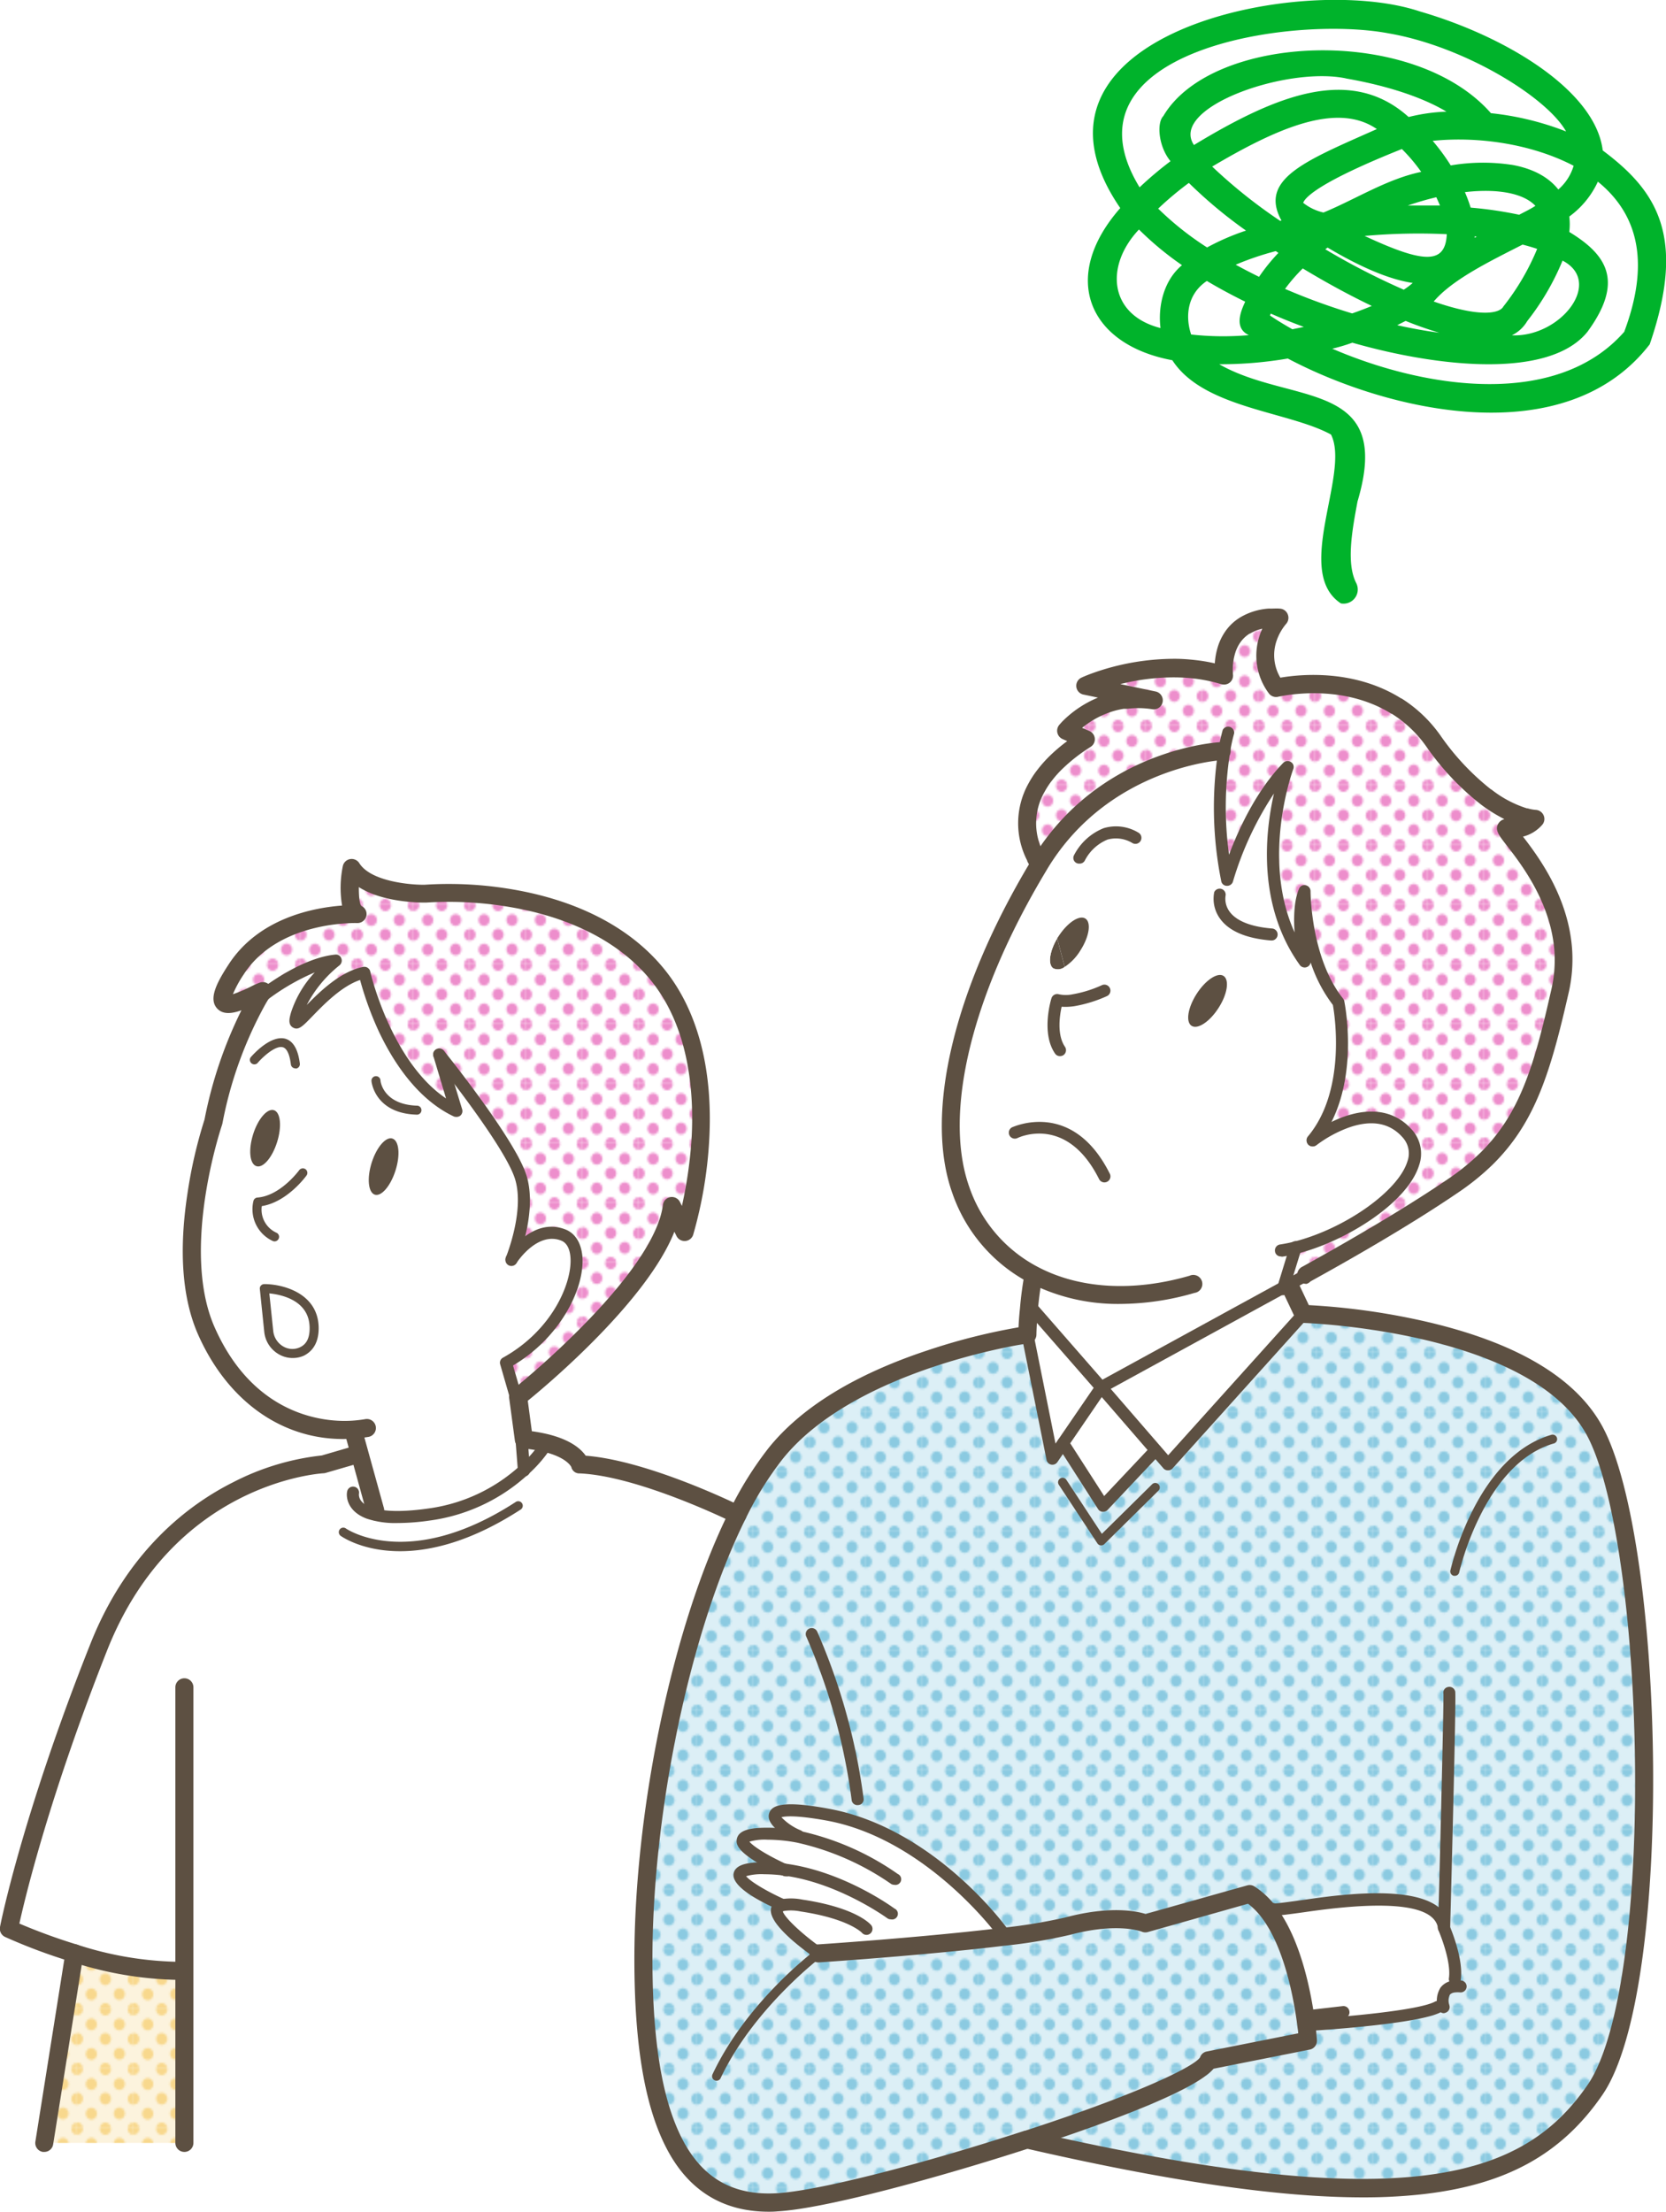 <svg xmlns="http://www.w3.org/2000/svg" xmlns:xlink="http://www.w3.org/1999/xlink" viewBox="0 0 291.48 386.92"><defs><style>.cls-1{fill:none;}.cls-2{fill:#8bcae1;}.cls-3{fill:#f8d88d;}.cls-4{fill:#ed8ecc;}.cls-5{fill:#00b32b;}.cls-6{fill:#fff;}.cls-7{fill:url(#新規パターンスウォッチ_4);}.cls-8{fill:#5d5042;}.cls-12,.cls-9{opacity:0.5;}.cls-10{fill:#b9dfed;}.cls-11{fill:url(#新規パターンスウォッチ_12);}.cls-12{fill:#fbe8bc;}.cls-13{fill:url(#新規パターンスウォッチ_13);}</style><pattern id="新規パターンスウォッチ_4" data-name="新規パターンスウォッチ 4" width="28.8" height="28.8" patternTransform="translate(13.22 1.72) scale(0.34 0.36)" patternUnits="userSpaceOnUse" viewBox="0 0 28.8 28.8"><rect class="cls-1" width="28.8" height="28.8"/><path class="cls-4" d="M28.8,31.79a2.88,2.88,0,1,0-2.88-2.88A2.88,2.88,0,0,0,28.8,31.79Z"/><path class="cls-4" d="M14.4,31.79a2.88,2.88,0,1,0-2.88-2.88A2.88,2.88,0,0,0,14.4,31.79Z"/><path class="cls-4" d="M28.8,17.39a2.88,2.88,0,1,0-2.88-2.88A2.88,2.88,0,0,0,28.8,17.39Z"/><path class="cls-4" d="M14.4,17.28a2.88,2.88,0,1,0-2.88-2.88A2.88,2.88,0,0,0,14.4,17.28Z"/><path class="cls-4" d="M7.2,24.59a2.88,2.88,0,1,0-2.88-2.88A2.88,2.88,0,0,0,7.2,24.59Z"/><path class="cls-4" d="M21.6,24.48a2.88,2.88,0,1,0-2.88-2.88A2.88,2.88,0,0,0,21.6,24.48Z"/><path class="cls-4" d="M7.2,10.19A2.88,2.88,0,1,0,4.32,7.31,2.88,2.88,0,0,0,7.2,10.19Z"/><path class="cls-4" d="M21.6,10.19a2.88,2.88,0,1,0-2.88-2.88A2.88,2.88,0,0,0,21.6,10.19Z"/><path class="cls-4" d="M0,31.68a2.79,2.79,0,0,0,2.88-2.77,3,3,0,0,0-2.88-3,2.88,2.88,0,0,0,0,5.76Z"/><path class="cls-4" d="M0,17.28A2.88,2.88,0,0,0,2.88,14.4,2.88,2.88,0,0,0,0,11.52,3.09,3.09,0,0,0-2.88,14.4,2.88,2.88,0,0,0,0,17.28Z"/><path class="cls-4" d="M28.8,3A2.88,2.88,0,0,0,31.68.11a2.88,2.88,0,0,0-5.76,0A2.88,2.88,0,0,0,28.8,3Z"/><path class="cls-4" d="M14.4,3A2.88,2.88,0,0,0,17.28.11a2.88,2.88,0,0,0-5.76,0A2.88,2.88,0,0,0,14.4,3Z"/><path class="cls-4" d="M0,2.88A2.88,2.88,0,0,0,2.88,0,3.09,3.09,0,0,0,0-2.88,2.88,2.88,0,0,0-2.88,0,2.88,2.88,0,0,0,0,2.88Z"/></pattern><pattern id="新規パターンスウォッチ_12" data-name="新規パターンスウォッチ 12" width="28.8" height="28.8" patternTransform="translate(3.68 6.99) scale(0.34 0.36)" patternUnits="userSpaceOnUse" viewBox="0 0 28.8 28.8"><rect class="cls-1" width="28.8" height="28.8"/><path class="cls-2" d="M28.8,31.79a2.88,2.88,0,1,0-2.88-2.88A2.88,2.88,0,0,0,28.8,31.79Z"/><path class="cls-2" d="M14.4,31.79a2.88,2.88,0,1,0-2.88-2.88A2.88,2.88,0,0,0,14.4,31.79Z"/><path class="cls-2" d="M28.8,17.39a2.88,2.88,0,1,0-2.88-2.88A2.88,2.88,0,0,0,28.8,17.39Z"/><path class="cls-2" d="M14.4,17.28a2.88,2.88,0,1,0-2.88-2.88A2.88,2.88,0,0,0,14.4,17.28Z"/><path class="cls-2" d="M7.2,24.59a2.88,2.88,0,1,0-2.88-2.88A2.88,2.88,0,0,0,7.2,24.59Z"/><path class="cls-2" d="M21.6,24.48a2.88,2.88,0,1,0-2.88-2.88A2.88,2.88,0,0,0,21.6,24.48Z"/><path class="cls-2" d="M7.2,10.19A2.88,2.88,0,1,0,4.32,7.31,2.88,2.88,0,0,0,7.2,10.19Z"/><path class="cls-2" d="M21.6,10.19a2.88,2.88,0,1,0-2.88-2.88A2.88,2.88,0,0,0,21.6,10.19Z"/><path class="cls-2" d="M0,31.68a2.79,2.79,0,0,0,2.88-2.77,3,3,0,0,0-2.88-3,2.88,2.88,0,0,0,0,5.76Z"/><path class="cls-2" d="M0,17.28A2.88,2.88,0,0,0,2.88,14.4,2.88,2.88,0,0,0,0,11.52,3.09,3.09,0,0,0-2.88,14.4,2.88,2.88,0,0,0,0,17.28Z"/><path class="cls-2" d="M28.8,3A2.88,2.88,0,0,0,31.68.11a2.88,2.88,0,0,0-5.76,0A2.88,2.88,0,0,0,28.8,3Z"/><path class="cls-2" d="M14.4,3A2.88,2.88,0,0,0,17.28.11a2.88,2.88,0,0,0-5.76,0A2.88,2.88,0,0,0,14.4,3Z"/><path class="cls-2" d="M0,2.88A2.88,2.88,0,0,0,2.88,0,3.09,3.09,0,0,0,0-2.88,2.88,2.88,0,0,0-2.88,0,2.88,2.88,0,0,0,0,2.88Z"/></pattern><pattern id="新規パターンスウォッチ_13" data-name="新規パターンスウォッチ 13" width="28.8" height="28.8" patternTransform="translate(3.68 6.99) scale(0.34 0.36)" patternUnits="userSpaceOnUse" viewBox="0 0 28.8 28.8"><rect class="cls-1" width="28.8" height="28.8"/><path class="cls-3" d="M28.8,31.79a2.88,2.88,0,1,0-2.88-2.88A2.88,2.88,0,0,0,28.8,31.79Z"/><path class="cls-3" d="M14.4,31.79a2.88,2.88,0,1,0-2.88-2.88A2.88,2.88,0,0,0,14.4,31.79Z"/><path class="cls-3" d="M28.8,17.39a2.88,2.88,0,1,0-2.88-2.88A2.88,2.88,0,0,0,28.8,17.39Z"/><path class="cls-3" d="M14.4,17.28a2.88,2.88,0,1,0-2.88-2.88A2.88,2.88,0,0,0,14.4,17.28Z"/><path class="cls-3" d="M7.2,24.59a2.88,2.88,0,1,0-2.88-2.88A2.88,2.88,0,0,0,7.2,24.59Z"/><path class="cls-3" d="M21.6,24.48a2.88,2.88,0,1,0-2.88-2.88A2.88,2.88,0,0,0,21.6,24.48Z"/><path class="cls-3" d="M7.2,10.19A2.88,2.88,0,1,0,4.32,7.31,2.88,2.88,0,0,0,7.2,10.19Z"/><path class="cls-3" d="M21.6,10.19a2.88,2.88,0,1,0-2.88-2.88A2.88,2.88,0,0,0,21.6,10.19Z"/><path class="cls-3" d="M0,31.68a2.79,2.79,0,0,0,2.88-2.77,3,3,0,0,0-2.88-3,2.88,2.88,0,0,0,0,5.76Z"/><path class="cls-3" d="M0,17.28A2.88,2.88,0,0,0,2.88,14.4,2.88,2.88,0,0,0,0,11.52,3.09,3.09,0,0,0-2.88,14.4,2.88,2.88,0,0,0,0,17.28Z"/><path class="cls-3" d="M28.8,3A2.88,2.88,0,0,0,31.68.11a2.88,2.88,0,0,0-5.76,0A2.88,2.88,0,0,0,28.8,3Z"/><path class="cls-3" d="M14.4,3A2.88,2.88,0,0,0,17.28.11a2.88,2.88,0,0,0-5.76,0A2.88,2.88,0,0,0,14.4,3Z"/><path class="cls-3" d="M0,2.88A2.88,2.88,0,0,0,2.88,0,3.09,3.09,0,0,0,0-2.88,2.88,2.88,0,0,0-2.88,0,2.88,2.88,0,0,0,0,2.88Z"/></pattern></defs><g id="レイヤー_2" data-name="レイヤー 2"><g id="イラストうえ"><path id="compound-path" class="cls-5" d="M234.6,105.56c-8.4-5.52,1.7-22.77-1.73-29.54-7.46-4.08-22.31-4.58-27.76-13C190.44,60.3,185.36,48.51,196,36.4,175.25,6.13,227.51-5,248.41,2c14.9,4.31,30.71,13.76,32,24.32,9.35,7,14.75,14.91,8.22,33.92-14.68,19-45.57,11.86-63.32,2.48a69.73,69.73,0,0,1-12,1c12.52,7.16,30.59,2.52,24.2,24-.95,5.07-2,10.82-.23,14.28A2.48,2.48,0,0,1,234.6,105.56ZM233.09,61c16.53,7.13,39.38,10.37,51.08-2.95,4.29-11.46,2.86-20.2-4.61-26.27a15.62,15.62,0,0,1-5,6.1,11.54,11.54,0,0,1,0,2.7c6.58,4,9.63,8.63,3.19,17.45-6.63,8.26-25.93,6.28-41.15,1.92C235.49,60.36,234.3,60.71,233.09,61ZM211.15,49.15c-3.46,2.32-3.8,6.23-2.75,9.37a51.44,51.44,0,0,0,10.1.11c-2.53-1.18-1.57-3.89-.64-5.85C215.51,51.62,213.26,50.41,211.15,49.15Zm-11.88-9c-6,6.35-5.26,14.94,3.77,17.24-.47-3.79.54-8.32,3.76-11A54.84,54.84,0,0,1,199.27,40.15ZM222.2,55.2c1.2.81,2.51,1.61,3.91,2.4l2-.41q-3-1.11-5.8-2.34C222.29,55,222.24,55.08,222.2,55.2Zm22.25,1.69c2.54.57,5,1,7.37,1.33C250,57.66,248,57,245.93,56.14Zm-19.62-6.35a110.76,110.76,0,0,0,11.74,4.29c1.21-.42,2.36-.86,3.44-1.31-4-1.91-8.11-4.16-12.08-6.56A29.42,29.42,0,0,0,224.83,50.54Zm42.38,5.62a6.31,6.31,0,0,1-2.7,2.5c8.47.38,16.11-9.31,8.87-13.07A44.28,44.28,0,0,1,267.21,56.16Zm-51-9.84q2,1.09,4.07,2.11a32.31,32.31,0,0,1,3.39-4.19l-.47-.31A50.71,50.71,0,0,0,216.17,46.32Zm34.66,6.44c8.32,2.89,11.55,2,12.14.88a42.18,42.18,0,0,0,5.93-10.1q-1.2-.4-2.55-.75C260.65,45.72,254.1,48.89,250.83,52.76Zm-19-9.15a124.92,124.92,0,0,0,13.73,7.07,13.36,13.36,0,0,0,1.57-1.18c-4-.59-9-2.68-14.9-6.19Zm-29.2-7.08a53.15,53.15,0,0,0,8.52,6.76A41.09,41.09,0,0,1,218,40.34,80.64,80.64,0,0,1,208,32,57,57,0,0,0,202.6,36.53Zm36.09,4.75c10.38,4.83,14.11,5,14.37-.31A105.88,105.88,0,0,0,238.69,41.28ZM212.08,29.14a90.35,90.35,0,0,0,11.9,9.5l.22-.06c-4-7.28,4.2-10.45,16.69-16C234,17.84,223.68,22.27,212.08,29.14Zm31-23.28c-17.21-3.31-58.25,3.05-43.7,26.91a63.47,63.47,0,0,1,5.41-4.57c-2.12-2.57-2.44-6.69-1.26-7.89,8.52-14.48,43.73-16,57.32-.51A50.35,50.35,0,0,1,274,23C270.63,17,256.3,8.18,243.1,5.86ZM228,35.48a8.89,8.89,0,0,0,3.55,1.7c5.57-2.29,11.1-5.87,17.1-7.11a29.54,29.54,0,0,0-3.38-4C230.82,31.84,228.36,34.51,228,35.48Zm30,5.87a1.93,1.93,0,0,0,0,.24l.38-.2Zm-6.7-6.85c-1.65.39-3.32.88-5,1.45,1.9,0,3.79,0,5.64,0C251.74,35.5,251.53,35,251.29,34.5Zm5-.88a26.7,26.7,0,0,1,1,2.7,69,69,0,0,1,8.49,1.25c1-.53,2-1,2.84-1.56C266.58,33.83,262.1,32.94,256.24,33.62Zm-20.79-19.9c-10.35-2.18-31,5.08-26.62,11.65,14.43-8.75,27.46-14,37.56-4.9a31.79,31.79,0,0,1,6.62-.94C248.92,17.05,242.81,15,235.45,13.72Zm28.92,15.1c3.64.63,6.44,2.09,8.21,4.33A8.8,8.8,0,0,0,275.32,29c-7.42-3.86-16.78-5.17-24.66-4.36a36.76,36.76,0,0,1,3.16,4.3A33.56,33.56,0,0,1,264.37,28.82Z"/><path class="cls-6" d="M214.2,131.4h-.49s-20.48,1-31.83,19.74a7.86,7.86,0,0,1-.68-1.12v0c-.12-.56-1.68-7.62.19-12.09a16.39,16.39,0,0,1,1.33-2.08l0,0a27.14,27.14,0,0,0,2-2.27,31.61,31.61,0,0,1,5.28-4.11l-1.77-.77c.35.11-1.14-1.3-1.14-1.3s0,0,0,0a31.76,31.76,0,0,1,7.34-4.36,15.31,15.31,0,0,1,2-.45,0,0,0,0,1,0,0,2.83,2.83,0,0,0,.57-.09,17.62,17.62,0,0,1,4.79.08l-5.4-1.13a38.6,38.6,0,0,0-4.73-2h0a40.65,40.65,0,0,1,13.87-2.43h.19l3,.18a27.75,27.75,0,0,1,4.62.87l.75.21a11.59,11.59,0,0,1,.47-4.51,13.7,13.7,0,0,1,1-2s0,0,0-.05a7.09,7.09,0,0,1,2.22-2.13s0,0,0,0a32.64,32.64,0,0,1,4.24-1.31,1.51,1.51,0,0,1,.3,0,32.61,32.61,0,0,0-.5,3.46,9.49,9.49,0,0,0,1.37,8.72s.4-.1,1.11-.22c3.09-.52,12.16-1.47,20,3.42h0c7.33,7.33,8.81,12.28,15.62,15.9h0a21.17,21.17,0,0,0,6.75,3.58h0l-2.92,1.84c-2.54-.74,8.79,8.3,9.67,21.53h0c-.33,2.54-.58,5.53-.94,8.71-2.92,12.63-5.6,20.86-12.48,27.66a0,0,0,0,1,0,0c-9.68,6.15-28.09,16.52-35,20.38l1.52-4.94c11.3-2.9,25.18-13.43,19.47-19.95-6-6.88-16.08.88-16.52,1.22,7.63-9.13,4.55-24.17,4.55-24.17-6.05-7.52-5.92-19.49-5.92-19.49-1.73,4.07,0,12.34,0,12.34-10.37-14.44-3-34-3-34-7.28,7.52-10.61,19.73-10.61,19.73A63.88,63.88,0,0,1,214.2,131.4Z"/><path class="cls-6" d="M58.74,168c-6.24.65-13.63,6.8-13.63,6.8h0c.55-1,.9-1.47.9-1.47-1.73.56-11.36,6.59-4.69-3.75s21.22-9.7,21.22-9.7c-2.22-1-1-8.09-1-8.09,3,4.69,12.83,4.51,12.83,4.51s27.14-2.53,40.72,14.24,4.69,44.92,4.69,44.92L117.56,211c-1.73,13.33-26.9,33.35-26.9,33.35l.1,1.44h-.1l-2.14-7.41c11.84-6.57,15.13-20.4,10-22.37-5-1.92-8.83,3.95-9,4.27.16-.4,3.39-8.37,1.61-14.3S77.23,185,76.85,184.48l3,9.86c-11.85-5.6-16-24.18-16-24.18-7,1.31-13.4,12.66-11.83,7.23S58.74,168,58.74,168Z"/><path class="cls-6" d="M273.59,166.39a23.94,23.94,0,0,1-.54,7c-.14.59-.27,1.18-.4,1.75C273,171.92,273.26,168.93,273.59,166.39Z"/><path class="cls-7" d="M273.59,166.39a23.94,23.94,0,0,1-.54,7c-.14.59-.27,1.18-.4,1.75C273,171.92,273.26,168.93,273.59,166.39Z"/><path class="cls-6" d="M272.65,175.1c-1.12,10-3.33,21.85-12.48,27.66C267.05,196,269.73,187.73,272.65,175.1Z"/><path class="cls-6" d="M260.06,139.42l6.75,3.58A21.17,21.17,0,0,1,260.06,139.42Z"/><path class="cls-6" d="M268.73,143.37a4.67,4.67,0,0,1-4.81,1.48l2.92-1.84A8,8,0,0,0,268.73,143.37Z"/><path class="cls-7" d="M268.73,143.37a4.67,4.67,0,0,1-4.81,1.48l2.92-1.84A8,8,0,0,0,268.73,143.37Z"/><path class="cls-6" d="M263.92,144.85s11,11,9.67,21.53C272.71,153.15,261.38,144.11,263.92,144.85Z"/><path class="cls-6" d="M260,139.41c-6.81-3.62-8.29-8.57-15.62-15.9a22.75,22.75,0,0,1,6.43,6.1A44.88,44.88,0,0,0,260,139.41Z"/><path class="cls-7" d="M260,139.41c-6.81-3.62-8.29-8.57-15.62-15.9a22.75,22.75,0,0,1,6.43,6.1A44.88,44.88,0,0,0,260,139.41Z"/><path class="cls-6" d="M224.44,120.08s12.63-3.89,20,3.42C236.6,118.61,227.53,119.56,224.44,120.08Z"/><path class="cls-6" d="M214.2,131.4h-.49s-20.48,1-31.83,19.74a7.86,7.86,0,0,1-.68-1.12v0c-.12-.56-1.68-7.62.19-12.09a16.39,16.39,0,0,1,1.33-2.08l0,0a27.14,27.14,0,0,0,2-2.27,31.61,31.61,0,0,1,5.28-4.11l-1.77-.77c.35.11-1.14-1.3-1.14-1.3s0,0,0,0a31.76,31.76,0,0,1,7.34-4.36,15.31,15.31,0,0,1,2-.45,0,0,0,0,1,0,0,2.83,2.83,0,0,0,.57-.09,17.62,17.62,0,0,1,4.79.08l-5.4-1.13a38.6,38.6,0,0,0-4.73-2h0a40.65,40.65,0,0,1,13.87-2.43h.19l3,.18a27.75,27.75,0,0,1,4.62.87l.75.21a11.59,11.59,0,0,1,.47-4.51,13.7,13.7,0,0,1,1-2s0,0,0-.05a7.09,7.09,0,0,1,2.22-2.13s0,0,0,0a32.64,32.64,0,0,1,4.24-1.31,1.51,1.51,0,0,1,.3,0,32.61,32.61,0,0,0-.5,3.46,9.49,9.49,0,0,0,1.37,8.72s.4-.1,1.11-.22c3.09-.52,12.16-1.47,20,3.42h0c7.33,7.33,8.81,12.28,15.62,15.9h0a21.17,21.17,0,0,0,6.75,3.58h0l-2.92,1.84c-2.54-.74,8.79,8.3,9.67,21.53h0c-.33,2.54-.58,5.53-.94,8.71-2.92,12.63-5.6,20.86-12.48,27.66a0,0,0,0,1,0,0c-9.68,6.15-28.09,16.52-35,20.38l1.52-4.94c11.3-2.9,25.18-13.43,19.47-19.95-6-6.88-16.08.88-16.52,1.22,7.63-9.13,4.55-24.17,4.55-24.17-6.05-7.52-5.92-19.49-5.92-19.49-1.73,4.07,0,12.34,0,12.34-10.37-14.44-3-34-3-34-7.28,7.52-10.61,19.73-10.61,19.73A63.88,63.88,0,0,1,214.2,131.4Z"/><path class="cls-7" d="M214.2,131.4h-.49s-20.48,1-31.83,19.74a7.86,7.86,0,0,1-.68-1.12v0c-.12-.56-1.68-7.62.19-12.09a16.39,16.39,0,0,1,1.33-2.08l0,0a27.14,27.14,0,0,0,2-2.27,31.61,31.61,0,0,1,5.28-4.11l-1.77-.77c.35.11-1.14-1.3-1.14-1.3s0,0,0,0a31.76,31.76,0,0,1,7.34-4.36,15.31,15.31,0,0,1,2-.45,0,0,0,0,1,0,0,2.83,2.83,0,0,0,.57-.09,17.62,17.62,0,0,1,4.79.08l-5.4-1.13a38.6,38.6,0,0,0-4.73-2h0a40.65,40.65,0,0,1,13.87-2.43h.19l3,.18a27.75,27.75,0,0,1,4.62.87l.75.21a11.59,11.59,0,0,1,.47-4.51,13.7,13.7,0,0,1,1-2s0,0,0-.05a7.09,7.09,0,0,1,2.22-2.13s0,0,0,0a32.64,32.64,0,0,1,4.24-1.31,1.51,1.51,0,0,1,.3,0,32.61,32.61,0,0,0-.5,3.46,9.49,9.49,0,0,0,1.37,8.72s.4-.1,1.11-.22c3.09-.52,12.16-1.47,20,3.42h0c7.33,7.33,8.81,12.28,15.62,15.9h0a21.17,21.17,0,0,0,6.75,3.58h0l-2.92,1.84c-2.54-.74,8.79,8.3,9.67,21.53h0c-.33,2.54-.58,5.53-.94,8.71-2.92,12.63-5.6,20.86-12.48,27.66a0,0,0,0,1,0,0c-9.68,6.15-28.09,16.52-35,20.38l1.52-4.94c11.3-2.9,25.18-13.43,19.47-19.95-6-6.88-16.08.88-16.52,1.22,7.63-9.13,4.55-24.17,4.55-24.17-6.05-7.52-5.92-19.49-5.92-19.49-1.73,4.07,0,12.34,0,12.34-10.37-14.44-3-34-3-34-7.28,7.52-10.61,19.73-10.61,19.73A63.88,63.88,0,0,1,214.2,131.4Z"/><path class="cls-6" d="M225.57,224.68l-1,.57.64-2.09c6.9-3.86,25.31-14.23,35-20.38a41.44,41.44,0,0,1-6,4.86c-8.83,6-20.21,12.43-25.56,15.38l-2.75,1.5-.27.15h0Z"/><path class="cls-7" d="M225.57,224.68l-1,.57.64-2.09c6.9-3.86,25.31-14.23,35-20.38a41.44,41.44,0,0,1-6,4.86c-8.83,6-20.21,12.43-25.56,15.38l-2.75,1.5-.27.15h0Z"/><polygon class="cls-6" points="224.53 225.25 225.57 224.68 228.01 229.85 204.33 256.17 202.16 253.67 192.65 242.69 224.53 225.25"/><path class="cls-6" d="M224,108.08a10.42,10.42,0,0,0-2,3.5,32.61,32.61,0,0,1,.5-3.46A12,12,0,0,1,224,108.08Z"/><path class="cls-7" d="M224,108.08a10.42,10.42,0,0,0-2,3.5,32.61,32.61,0,0,1,.5-3.46A12,12,0,0,1,224,108.08Z"/><path class="cls-6" d="M224.44,120.08c-.71.12-1.11.22-1.11.22a9.49,9.49,0,0,1-1.37-8.72C221.69,114.73,221.83,119,224.44,120.08Z"/><path class="cls-6" d="M222.49,334.07c.1.06,1,0,5.52-.59,5.14-.72,23.53-3.59,24.6,3.71,0,0,2.43,5.55,1.93,9l.05,1.32c-2.58.17-2.21,2.64-2,3.39l-1,.23c-3.74,2-21.67,3.08-21.67,3.08l-1.3.16c-.57-4.61-2.24-14.2-6.61-19.9Z"/><path class="cls-6" d="M222.46,108.08v0a1.51,1.51,0,0,0-.3,0Z"/><path class="cls-6" d="M222.16,108.14a32.64,32.64,0,0,0-4.24,1.31A9.56,9.56,0,0,1,222.16,108.14Z"/><path class="cls-7" d="M222.16,108.14a32.64,32.64,0,0,0-4.24,1.31A9.56,9.56,0,0,1,222.16,108.14Z"/><path class="cls-6" d="M217.89,109.47a7.09,7.09,0,0,0-2.22,2.13A4.81,4.81,0,0,1,217.89,109.47Z"/><path class="cls-6" d="M215.65,111.65a13.7,13.7,0,0,0-1,2A8.66,8.66,0,0,1,215.65,111.65Z"/><path class="cls-7" d="M215.65,111.65a13.7,13.7,0,0,0-1,2A8.66,8.66,0,0,1,215.65,111.65Z"/><path class="cls-6" d="M213.52,117.59a27.38,27.38,0,0,1,1.15-3.9,11.59,11.59,0,0,0-.47,4.51l-.75-.21h0S214.6,117.83,213.52,117.59Z"/><path class="cls-6" d="M208.48,179.46c1.07.68,3.18-.73,4.72-3.14s1.94-4.91.87-5.59-3.16.72-4.71,3.14S207.42,178.78,208.48,179.46ZM187.84,175l-1.56-5.88a9,9,0,0,0,2.73-2.85c1.55-2.4,2-4.91.89-5.59s-3.17.72-4.72,3.13l-.22.35-3.35-12.6.27-.44c11.35-18.75,31.83-19.74,31.83-19.74h.49a63.88,63.88,0,0,0,.5,22.45s3.33-12.21,10.61-19.73c0,0-7.41,19.61,3,34,0,0-1.73-8.27,0-12.34,0,0-.13,12,5.92,19.49,0,0,3.08,15-4.55,24.17.44-.34,10.48-8.1,16.52-1.22,5.71,6.52-8.17,17-19.47,19.95l-1.52,4.94c-1.7,1-2.71,1.51-2.71,1.51l-28.7-27.39Z"/><path class="cls-6" d="M213.52,117.59c1.08.24-.07.39-.07.39S213.47,117.84,213.52,117.59Z"/><path class="cls-6" d="M213.52,117.59c-.05.25-.07.39-.07.39h0a27.75,27.75,0,0,0-4.62-.87A38.32,38.32,0,0,1,213.52,117.59Z"/><path class="cls-8" d="M213.2,176.32c-1.54,2.41-3.65,3.82-4.72,3.14s-.66-3.19.88-5.59,3.66-3.82,4.71-3.14S214.75,173.92,213.2,176.32Z"/><path class="cls-6" d="M208.83,117.12l-3-.18h-.19C206.65,116.94,207.73,117,208.83,117.12Z"/><path class="cls-7" d="M208.83,117.12l-3-.18h-.19C206.65,116.94,207.73,117,208.83,117.12Z"/><path class="cls-6" d="M205.61,116.93a40.65,40.65,0,0,0-13.87,2.43C191.9,119.2,194.88,116.43,205.61,116.93Z"/><polygon class="cls-6" points="192.65 242.69 202.16 253.67 192.98 263.41 185.95 252.48 192.65 242.69"/><path class="cls-6" d="M196.46,121.39l5.4,1.13a17.62,17.62,0,0,0-4.79-.08C197.69,122.27,197.28,121.86,196.46,121.39Z"/><path class="cls-6" d="M196.5,122.53a5.62,5.62,0,0,1,.57-.09A2.83,2.83,0,0,1,196.5,122.53Z"/><path class="cls-7" d="M196.5,122.53a5.62,5.62,0,0,1,.57-.09A2.83,2.83,0,0,1,196.5,122.53Z"/><path class="cls-6" d="M194.45,123a7.41,7.41,0,0,1,2-.45A15.31,15.31,0,0,0,194.45,123Z"/><path class="cls-6" d="M196.46,121.39,190,120.05s.62-.29,1.73-.69h0A38.6,38.6,0,0,1,196.46,121.39Z"/><path class="cls-7" d="M196.46,121.39,190,120.05s.62-.29,1.73-.69h0A38.6,38.6,0,0,1,196.46,121.39Z"/><path class="cls-6" d="M194.45,123a31.76,31.76,0,0,0-7.34,4.36A17.37,17.37,0,0,1,194.45,123Z"/><path class="cls-7" d="M194.45,123a31.76,31.76,0,0,0-7.34,4.36A17.37,17.37,0,0,1,194.45,123Z"/><path class="cls-6" d="M188.24,128.66l1.77.77a31.61,31.61,0,0,0-5.28,4.11c2.31-2.91,3.07-5.06,3.47-4.89Z"/><path class="cls-8" d="M185.18,163.83c1.55-2.41,3.66-3.82,4.72-3.13s.66,3.19-.89,5.59a9,9,0,0,1-2.73,2.85l-1.32-5Z"/><path class="cls-6" d="M188.2,128.65l-1.63-.71a6.87,6.87,0,0,1,.53-.58s1.49,1.41,1.14,1.3Z"/><path class="cls-7" d="M188.2,128.65l-1.63-.71a6.87,6.87,0,0,1,.53-.58s1.49,1.41,1.14,1.3Z"/><path class="cls-8" d="M184.3,169.42c-1-.64-.7-2.94.66-5.24l1.32,5A1.92,1.92,0,0,1,184.3,169.42Z"/><path class="cls-6" d="M184.73,133.54a27.14,27.14,0,0,1-2,2.27A21,21,0,0,1,184.73,133.54Z"/><path class="cls-7" d="M184.73,133.54a27.14,27.14,0,0,1-2,2.27A21,21,0,0,1,184.73,133.54Z"/><path class="cls-6" d="M181.2,150a7.86,7.86,0,0,0,.68,1.12l-.27.44L181.2,150Z"/><path class="cls-6" d="M180.81,223a26.4,26.4,0,0,1-12.75-14.88c-5.39-15.18,2.34-37.89,13.55-56.56l3.35,12.6c-1.36,2.3-1.67,4.6-.66,5.24a1.92,1.92,0,0,0,2-.28l1.56,5.88,5.92,22.26,28.7,27.39s1-.55,2.71-1.51l-.64,2.09-31.88,17.44-11.84-13.57L180,229A60.28,60.28,0,0,1,180.81,223Z"/><path class="cls-6" d="M182.71,135.83a16.39,16.39,0,0,0-1.33,2.08A6.5,6.5,0,0,1,182.71,135.83Z"/><path class="cls-6" d="M180,229l.81.08,11.84,13.57-6.7,9.79-1.86,2.71-4.36-21.72S179.76,231.63,180,229Z"/><path class="cls-6" d="M181.38,137.91c-1.87,4.47-.31,11.53-.19,12.09A12.61,12.61,0,0,1,181.38,137.91Z"/><path class="cls-7" d="M181.38,137.91c-1.87,4.47-.31,11.53-.19,12.09A12.61,12.61,0,0,1,181.38,137.91Z"/><path class="cls-6" d="M228,333.48c-4.5.63-5.42.65-5.52.59l-.53.41c4.37,5.7,6,15.29,6.61,19.9l1.3-.16s17.93-1.11,21.67-3.08l1-.23c-.17-.75-.54-3.22,2-3.39l-.05-1.32c.5-3.46-1.93-9-1.93-9C251.54,329.89,233.15,332.76,228,333.48Zm-94.31-6.66c-11.41,0,3.15,6.42,3.15,6.42v.05c-4.11,1,6.4,8.41,6.4,8.41s18.7-1.25,32.18-2.9l-.1-.86s-12.47-17.15-30.48-20.48c-13.33-2.47-9.75,1.6-5.18,3.69l0,.17a28.58,28.58,0,0,0-5.33-.53c-10.36,0,.71,5.29,2.81,6.26A25.85,25.85,0,0,0,133.7,326.82Zm2.21,58.49c-8,.43-14.06-2.66-18-10.43-3.5-6.84-5.35-17.3-5.35-32.17,0-26.16,6.7-58.12,16.51-77.77a59.3,59.3,0,0,1,6.69-10.74c13.33-16.45,44-20.73,44-20.73l4.36,21.72,1.86-2.71,7,10.93,9.18-9.74,2.17,2.5L228,229.85s40.72,1.12,51.09,20.61,12.42,97,0,115.11-34.88,23.52-99.36,8.72h0C162.66,379.85,143.57,384.89,135.91,385.31Z"/><g class="cls-9"><path class="cls-10" d="M228,333.48c-4.5.63-5.42.65-5.52.59l-.53.41c4.37,5.7,6,15.29,6.61,19.9l1.3-.16s17.93-1.11,21.67-3.08l1-.23c-.17-.75-.54-3.22,2-3.39l-.05-1.32c.5-3.46-1.93-9-1.93-9C251.54,329.89,233.15,332.76,228,333.48Zm-94.31-6.66c-11.41,0,3.15,6.42,3.15,6.42v.05c-4.11,1,6.4,8.41,6.4,8.41s18.7-1.25,32.18-2.9l-.1-.86s-12.47-17.15-30.48-20.48c-13.33-2.47-9.75,1.6-5.18,3.69l0,.17a28.58,28.58,0,0,0-5.33-.53c-10.36,0,.71,5.29,2.81,6.26A25.85,25.85,0,0,0,133.7,326.82Zm2.21,58.49c-8,.43-14.06-2.66-18-10.43-3.5-6.84-5.35-17.3-5.35-32.17,0-26.16,6.7-58.12,16.51-77.77a59.3,59.3,0,0,1,6.69-10.74c13.33-16.45,44-20.73,44-20.73l4.36,21.72,1.86-2.71,7,10.93,9.18-9.74,2.17,2.5L228,229.85s40.72,1.12,51.09,20.61,12.42,97,0,115.11-34.88,23.52-99.36,8.72h0C162.66,379.85,143.57,384.89,135.91,385.31Z"/></g><path class="cls-11" d="M228,333.48c-4.5.63-5.42.65-5.52.59l-.53.41c4.37,5.7,6,15.29,6.61,19.9l1.3-.16s17.93-1.11,21.67-3.08l1-.23c-.17-.75-.54-3.22,2-3.39l-.05-1.32c.5-3.46-1.93-9-1.93-9C251.54,329.89,233.15,332.76,228,333.48Zm-94.31-6.66c-11.41,0,3.15,6.42,3.15,6.42v.05c-4.11,1,6.4,8.41,6.4,8.41s18.7-1.25,32.18-2.9l-.1-.86s-12.47-17.15-30.48-20.48c-13.33-2.47-9.75,1.6-5.18,3.69l0,.17a28.58,28.58,0,0,0-5.33-.53c-10.36,0,.71,5.29,2.81,6.26A25.85,25.85,0,0,0,133.7,326.82Zm2.21,58.49c-8,.43-14.06-2.66-18-10.43-3.5-6.84-5.35-17.3-5.35-32.17,0-26.16,6.7-58.12,16.51-77.77a59.3,59.3,0,0,1,6.69-10.74c13.33-16.45,44-20.73,44-20.73l4.36,21.72,1.86-2.71,7,10.93,9.18-9.74,2.17,2.5L228,229.85s40.72,1.12,51.09,20.61,12.42,97,0,115.11-34.88,23.52-99.36,8.72h0C162.66,379.85,143.57,384.89,135.91,385.31Z"/><path class="cls-6" d="M136.85,333.24s-14.56-6.42-3.15-6.42a25.85,25.85,0,0,1,3.42.23c-2.1-1-13.17-6.26-2.81-6.26a28.58,28.58,0,0,1,5.33.53l0-.17c-4.57-2.09-8.15-6.16,5.18-3.69,18,3.33,30.48,20.48,30.48,20.48l.1.86c-13.48,1.65-32.18,2.9-32.18,2.9s-10.51-7.37-6.4-8.41Z"/><path class="cls-6" d="M32.26,344.78H30.69A63.24,63.24,0,0,1,13,341.7a97,97,0,0,1-11.44-4.27S5.28,318.38,17.37,288s39.24-31.84,39.24-31.84l6.33-1.85,2.78,10-1.17.33c1.92.71,5.14,1,10.52.25a30.56,30.56,0,0,0,16.54-7.68,23.19,23.19,0,0,0,4.08-4.78c5.16,1.3,5.82,3.7,5.82,3.7,10.86.47,27.53,8.76,27.53,8.76-9.81,19.65-16.51,51.61-16.51,77.77,0,14.87,1.85,25.33,5.35,32.17H32.26Z"/><path class="cls-6" d="M61.77,250.07c-9.14.65-19.77-4-25.64-17.22-6.42-14.45,1.23-36.62,1.23-36.62a70.69,70.69,0,0,1,7.74-21.41h0s7.39-6.15,13.63-6.8c0,0-5.25,3.95-6.82,9.37s4.83-5.92,11.83-7.23c0,0,4.2,18.58,16,24.18l-3-9.86C77.23,185,89.33,200,91.13,206s-1.45,13.9-1.61,14.3c.2-.32,4.08-6.19,9-4.27,5.1,2,1.81,15.8-10,22.37l2.14,7.41h.1l.85,11.44a30.56,30.56,0,0,1-16.54,7.68c-5.38.77-8.6.46-10.52-.25l1.17-.33-2.78-10-1.17-4.25Zm7.42-45.28c.87-2.72.64-5.22-.53-5.61s-2.77,1.51-3.63,4.21-.62,5.22.53,5.6S68.34,207.49,69.19,204.79ZM52.83,236.4c1.24-.58,2.19-1.82,2.13-4.23-.16-6.74-8.72-6.74-8.72-6.74L47,233A4.16,4.16,0,0,0,52.83,236.4Zm-4.36-36.57c.86-2.71.63-5.22-.53-5.61s-2.78,1.51-3.64,4.21-.63,5.22.53,5.61S47.61,202.53,48.47,199.83Z"/><path class="cls-8" d="M68.66,199.18c1.17.39,1.4,2.89.53,5.61s-2.49,4.59-3.63,4.2-1.39-2.89-.53-5.6S67.52,198.8,68.66,199.18Z"/><path class="cls-6" d="M55,232.17c.06,2.41-.89,3.65-2.13,4.23A4.16,4.16,0,0,1,47,233l-.79-7.53S54.8,225.43,55,232.17Z"/><path class="cls-8" d="M47.94,194.22c1.16.39,1.39,2.9.53,5.61S46,204.42,44.83,204s-1.39-2.9-.53-5.61S46.8,193.84,47.94,194.22Z"/><path class="cls-6" d="M58.74,168c-6.24.65-13.63,6.8-13.63,6.8h0c.55-1,.9-1.47.9-1.47-1.73.56-11.36,6.59-4.69-3.75s21.22-9.7,21.22-9.7c-2.22-1-1-8.09-1-8.09,3,4.69,12.83,4.51,12.83,4.51s27.14-2.53,40.72,14.24,4.69,44.92,4.69,44.92L117.56,211c-1.73,13.33-26.9,33.35-26.9,33.35l.1,1.44h-.1l-2.14-7.41c11.84-6.57,15.13-20.4,10-22.37-5-1.92-8.83,3.95-9,4.27.16-.4,3.39-8.37,1.61-14.3S77.23,185,76.85,184.48l3,9.86c-11.85-5.6-16-24.18-16-24.18-7,1.31-13.4,12.66-11.83,7.23S58.74,168,58.74,168Z"/><path class="cls-7" d="M58.74,168c-6.24.65-13.63,6.8-13.63,6.8h0c.55-1,.9-1.47.9-1.47-1.73.56-11.36,6.59-4.69-3.75s21.22-9.7,21.22-9.7c-2.22-1-1-8.09-1-8.09,3,4.69,12.83,4.51,12.83,4.51s27.14-2.53,40.72,14.24,4.69,44.92,4.69,44.92L117.56,211c-1.73,13.33-26.9,33.35-26.9,33.35l.1,1.44h-.1l-2.14-7.41c11.84-6.57,15.13-20.4,10-22.37-5-1.92-8.83,3.95-9,4.27.16-.4,3.39-8.37,1.61-14.3S77.23,185,76.85,184.48l3,9.86c-11.85-5.6-16-24.18-16-24.18-7,1.31-13.4,12.66-11.83,7.23S58.74,168,58.74,168Z"/><path class="cls-6" d="M32.26,344.78v30.1H7.74L13,341.7a63.24,63.24,0,0,0,17.67,3.08Z"/><path class="cls-12" d="M32.26,344.78v30.1H7.74L13,341.7a63.24,63.24,0,0,0,17.67,3.08Z"/><path class="cls-13" d="M32.26,344.78v30.1H7.74L13,341.7a63.24,63.24,0,0,0,17.67,3.08Z"/><path class="cls-8" d="M196,228.11a33.89,33.89,0,0,1-15.9-3.7,28,28,0,0,1-13.5-15.74c-4.9-13.81.22-35.46,13.69-57.91l.26-.43c11.66-19.26,32.24-20.46,33.11-20.51a1.58,1.58,0,0,1,.15,3.16c-.3,0-19.82,1.25-30.56,19l-.26.44c-13,21.65-18,42.29-13.41,55.22a24.85,24.85,0,0,0,12,14c7.28,3.84,16.71,4.39,26.54,1.54a1.58,1.58,0,1,1,.88,3A47,47,0,0,1,196,228.11Z"/><path class="cls-8" d="M225.57,226.25a1.6,1.6,0,1,1,.75-.19A1.67,1.67,0,0,1,225.57,226.25Z"/><path class="cls-8" d="M228.61,224.6a1.58,1.58,0,0,1-.76-3c5.81-3.21,16.85-9.45,25.43-15.3a40.58,40.58,0,0,0,5.77-4.68l0,0c6.39-6.34,9.07-14,12-26.9.13-.57.27-1.15.4-1.74a22.94,22.94,0,0,0,.51-6.51v0c-.58-8.58-5.85-15.35-8.38-18.61-1.42-1.83-2.13-2.75-1.37-3.88a1.74,1.74,0,0,1,1-.68,26.59,26.59,0,0,1-4.12-2.57l-.06-.05h0a46.5,46.5,0,0,1-9.52-10.13,21,21,0,0,0-6-5.68l-.06,0c-7.22-4.5-15.56-3.72-18.81-3.17-.61.1-1,.18-1,.19a1.58,1.58,0,0,1-1.68-.64,11,11,0,0,1-1.56-10.11,10.21,10.21,0,0,1,.45-1.15,6.81,6.81,0,0,0-2.15.85l-.06,0a5.59,5.59,0,0,0-1.72,1.67l0,0v0a6.71,6.71,0,0,0-.79,1.66,10,10,0,0,0-.41,3.82,1.58,1.58,0,0,1-.54,1.4,1.6,1.6,0,0,1-1.47.31l-.67-.19a27.42,27.42,0,0,0-4.42-.84c-1-.11-2-.16-3.07-.17a38.2,38.2,0,0,0-9.54,1.18l6.13,1.28a1.58,1.58,0,0,1-.56,3.11,15.51,15.51,0,0,0-4.35-.07h-.08l-.38,0-.18,0a14.39,14.39,0,0,0-1.74.39,15.93,15.93,0,0,0-5.53,2.94l1.27.55a1.57,1.57,0,0,1,.22,2.78,30.18,30.18,0,0,0-5,3.91,18,18,0,0,0-1.84,2.09l-.08.09a14.94,14.94,0,0,0-1.15,1.8,11,11,0,0,0-.18,10.62.31.31,0,0,1,0,.1,6.07,6.07,0,0,0,.5.82,1.6,1.6,0,0,1-.32,2.21,1.58,1.58,0,0,1-2.2-.31,9.28,9.28,0,0,1-.82-1.35h0a.59.59,0,0,1,0-.08,14.28,14.28,0,0,1,.23-13.51,17.5,17.5,0,0,1,1.46-2.26l.08-.1a23.21,23.21,0,0,1,2.09-2.37,29.44,29.44,0,0,1,3.14-2.67l-.82-.36a1.59,1.59,0,0,1-.61-2.43s.22-.27.64-.71l0,0a19,19,0,0,1,6.17-4.11l-2.48-.52a1.57,1.57,0,0,1-.35-3s.7-.33,1.86-.75a42.72,42.72,0,0,1,14.42-2.52c1.12,0,2.25.08,3.37.2a29.39,29.39,0,0,1,3.62.6,12.64,12.64,0,0,1,.56-3,9.85,9.85,0,0,1,1.16-2.42h0l0,0h0a8.64,8.64,0,0,1,2.62-2.56l.2-.12a11.3,11.3,0,0,1,4.79-1.48,3,3,0,0,1,.42,0c.54,0,1.06-.05,1.6,0a1.57,1.57,0,0,1,1.41,1,1.59,1.59,0,0,1-.3,1.69,9.24,9.24,0,0,0-1.65,2.93,7.73,7.73,0,0,0,.65,6.45h.08c3.61-.61,12.91-1.47,21.06,3.64l.06,0a24,24,0,0,1,6.82,6.49,43.68,43.68,0,0,0,8.83,9.42l.05,0a19.52,19.52,0,0,0,6.24,3.32l.13,0a6.64,6.64,0,0,0,1.4.27,1.59,1.59,0,0,1,1.38.92,1.57,1.57,0,0,1-.18,1.64,6.63,6.63,0,0,1-3.41,2.12c2.86,3.69,8,10.73,8.6,19.8v0a26.13,26.13,0,0,1-.58,7.38c-.14.59-.27,1.18-.41,1.76-3.1,13.45-5.95,21.54-12.9,28.42h0l0,0a43.35,43.35,0,0,1-6.2,5c-8.69,5.92-19.82,12.22-25.69,15.45A1.6,1.6,0,0,1,228.61,224.6Z"/><path class="cls-8" d="M224.07,219.8a1,1,0,0,1-1-.89,1.05,1.05,0,0,1,.88-1.2,24.47,24.47,0,0,0,2.52-.51c8.92-2.29,18.16-8.84,19.76-14a4.12,4.12,0,0,0-.82-4.21c-2.21-2.52-5.32-3.12-9.24-1.8a21.63,21.63,0,0,0-5.83,3.14,1.07,1.07,0,0,1-1.4-.06,1.05,1.05,0,0,1,0-1.47l0,0,.09-.08c4.17-3.25,12.64-7.14,18-1.08a6.22,6.22,0,0,1,1.25,6.22c-2,6.49-12.61,13.22-21.24,15.44-.93.23-1.85.42-2.74.55Z"/><path class="cls-8" d="M229.64,200.54a1,1,0,0,1-.67-.24,1.06,1.06,0,0,1-.14-1.49c6.71-8,4.71-21.12,4.37-23a25.26,25.26,0,0,1-3.89-7.44,1.06,1.06,0,0,1-1.9.45c-7.45-10.38-6.09-23.12-4.52-30a57,57,0,0,0-7.17,15.38,1.06,1.06,0,0,1-1.06.77,1,1,0,0,1-1-.85,65.16,65.16,0,0,1-.51-22.83,33.55,33.55,0,0,1,.77-3.58,1.06,1.06,0,0,1,2,.61,27.5,27.5,0,0,0-.71,3.32,61.19,61.19,0,0,0-.18,17.88c1.62-4.31,4.7-11.12,9.49-16.07a1.06,1.06,0,0,1,1.32-.15,1,1,0,0,1,.42,1.26c-.06.17-5.68,15.46.24,28.56-.18-2.58-.11-5.56.77-7.63a1,1,0,0,1,1.18-.62,1.06,1.06,0,0,1,.84,1c0,.11,0,11.69,5.69,18.82a1.09,1.09,0,0,1,.21.45c.13.63,3.09,15.65-4.77,25A1.06,1.06,0,0,1,229.64,200.54Z"/><path class="cls-8" d="M224.44,226.59a1.19,1.19,0,0,1-.32-.05,1.05,1.05,0,0,1-.68-1.32l.73-2.37,1.51-4.92a1.05,1.05,0,0,1,2.07.28h0a1.12,1.12,0,0,1-.05.31l-2.26,7.32A1.06,1.06,0,0,1,224.44,226.59Z"/><path class="cls-8" d="M238.44,384.41c-14.72,0-33.87-2.8-59.05-8.58a1.58,1.58,0,0,1,.7-3.08c66.3,15.22,86.54,8.2,97.71-8.07,5.38-7.85,8.55-29.36,8.26-56.13-.27-25.41-3.63-48.46-8.36-57.35-9.81-18.45-49.33-19.76-49.73-19.77a1.59,1.59,0,0,1-1.38-.9l-2.45-5.17a1.64,1.64,0,0,1-.15-.68,1.58,1.58,0,0,1,3-.59l2,4.23a120.79,120.79,0,0,1,21,3c15.69,3.71,25.94,9.91,30.46,18.41,10.83,20.36,12.59,98.26-.09,116.74-7.09,10.33-16.74,15.69-31.28,17.37A92.87,92.87,0,0,1,238.44,384.41Z"/><path class="cls-8" d="M134.5,386.92c-8.13,0-14.19-3.8-18-11.32-3.71-7.27-5.51-18-5.51-32.89,0-26.54,6.85-58.8,16.67-78.47a61.34,61.34,0,0,1,6.87-11c5.72-7.06,15.05-12.8,27.73-17a107.41,107.41,0,0,1,17.28-4.26A1.58,1.58,0,0,1,180,235c-.3,0-30.22,4.38-43,20.15a57.4,57.4,0,0,0-6.51,10.46c-9.62,19.27-16.34,51-16.34,77.06,0,14.35,1.69,24.64,5.17,31.45s8.81,10,16.54,9.57c7-.38,24.81-4.88,43.42-10.94l.08,0c21.05-6.87,29.84-11.45,30.61-12.86a1.53,1.53,0,0,1,1.16-1l16-3.18c0-.34-.08-.73-.13-1.17-.49-3.91-2.07-13.61-6.3-19.13a12.28,12.28,0,0,0-2.35-2.37L200.81,338a1.58,1.58,0,0,1-1.07-.08s-4.17-1.68-12.6.58a93.08,93.08,0,0,1-11.51,1.9c-13.37,1.63-32.08,2.89-32.26,2.9a1.58,1.58,0,1,1-.21-3.15c.18,0,18.81-1.26,32.09-2.88a94.28,94.28,0,0,0,11.07-1.81c7.86-2.11,12.54-1.12,14.11-.63l17.79-5a1.55,1.55,0,0,1,1.26.19,14.4,14.4,0,0,1,3.73,3.5c4.53,5.91,6.28,15.49,6.93,20.67.2,1.65.27,2.68.27,2.72a1.58,1.58,0,0,1-1.27,1.65l-16.81,3.34c-3.33,3.89-19,9.62-32.1,13.89l-.08,0c-15.41,5-35.77,10.62-44.16,11.07C135.49,386.91,135,386.92,134.5,386.92Z"/><path class="cls-8" d="M252.61,338.25h0a1.07,1.07,0,0,1-1-1.08c.42-15.71,1-39.46.93-40.87a1,1,0,0,1,.78-1.17,1.05,1.05,0,0,1,1.28.77c.13.52-.17,14.43-.88,41.32A1.07,1.07,0,0,1,252.61,338.25Z"/><path class="cls-8" d="M179.73,235.05h0a1.58,1.58,0,0,1-1.56-1.6c0-.08,0-1.94.28-4.55a61.36,61.36,0,0,1,.83-6.18,1.58,1.58,0,0,1,3.1.59,58.06,58.06,0,0,0-.79,5.87c-.23,2.49-.26,4.3-.26,4.32A1.58,1.58,0,0,1,179.73,235.05Z"/><path class="cls-8" d="M192.65,243.74a1,1,0,0,1-.79-.36L180,229.81a1.06,1.06,0,0,1,.11-1.49,1,1,0,0,1,1.48.11l11.29,12.93L225,223.78l.06,0,3-1.64a1,1,0,0,1,1.42.41,1.05,1.05,0,0,1-.42,1.43l-3,1.63-.05,0-1,.57-31.87,17.44A1,1,0,0,1,192.65,243.74Z"/><path class="cls-8" d="M204.33,257.22h0a1,1,0,0,1-.79-.36l-10.78-12.45L185,255.78a1.06,1.06,0,0,1-1.08.44,1.07,1.07,0,0,1-.82-.83l-4.36-21.71a1.05,1.05,0,1,1,2.06-.41l3.87,19.27,7.15-10.44a1.08,1.08,0,0,1,.81-.46,1,1,0,0,1,.86.36l10.89,12.58,22.89-25.43a1.06,1.06,0,1,1,1.57,1.41l-23.69,26.32A1,1,0,0,1,204.33,257.22Z"/><path class="cls-8" d="M193,264.47h-.1a1,1,0,0,1-.79-.48l-7-10.94a1,1,0,1,1,1.77-1.13l6.3,9.8L201.4,253a1.05,1.05,0,0,1,1.53,1.44l-9.19,9.75A1.06,1.06,0,0,1,193,264.47Z"/><path class="cls-8" d="M192.69,270.35h-.08A.76.76,0,0,1,192,270l-6.75-10.25a.79.79,0,1,1,1.32-.87l6.21,9.45,8.79-8.67a.78.78,0,0,1,1.11,0,.79.79,0,0,1,0,1.12l-9.47,9.35A.79.79,0,0,1,192.69,270.35Z"/><path class="cls-8" d="M254.54,275.68l-.17,0a.8.8,0,0,1-.6-1,49.4,49.4,0,0,1,3.82-10.32c3.59-7.15,8.35-11.75,13.76-13.33a.79.79,0,1,1,.44,1.51c-12.11,3.53-16.44,22.3-16.48,22.49A.79.79,0,0,1,254.54,275.68Z"/><path class="cls-8" d="M252.6,338.25a1,1,0,0,1-1-.9c-.59-4-8.27-5-22.85-2.91l-.56.08c-5.62.79-5.82.68-6.2.46a1.09,1.09,0,0,1-.53-1,1.11,1.11,0,0,1,.83-1,1,1,0,0,1,.76,0c.54,0,1.82-.17,4.85-.59l.56-.08c6.57-.94,24-3.42,25.22,4.68a1.05,1.05,0,0,1-.89,1.19Z"/><path class="cls-8" d="M228.61,353.79a1.05,1.05,0,0,1-.12-2.1l6.44-.74a1.05,1.05,0,0,1,1.16.93,1,1,0,0,1-.92,1.16l-6.44.74Z"/><path class="cls-8" d="M229.87,355.27a1.05,1.05,0,0,1-.06-2.1c4.92-.31,18.33-1.43,21.24-3a1.05,1.05,0,0,1,1,1.86c-3.83,2-20.24,3.08-22.1,3.2Z"/><path class="cls-8" d="M254.54,347.25h-.15a1.05,1.05,0,0,1-.89-1.19c.45-3.12-1.83-8.38-1.86-8.43a1.05,1.05,0,1,1,1.93-.85c.1.24,2.55,5.87,2,9.58A1,1,0,0,1,254.54,347.25Z"/><path class="cls-8" d="M252.61,352.19a1.06,1.06,0,0,1-1-.77l-.06-.24a4.32,4.32,0,0,1,.49-3.48,3.23,3.23,0,0,1,2.51-1.23,6.19,6.19,0,0,1,1.13,0,1,1,0,1,1-.26,2.08,4.8,4.8,0,0,0-.75,0c-.69.05-.88.3-1,.39a2.37,2.37,0,0,0-.13,1.72l.05.18a1.05,1.05,0,0,1-.74,1.29A.84.84,0,0,1,252.61,352.19Z"/><path class="cls-8" d="M150,315.79a1,1,0,0,1-1-.93,105.77,105.77,0,0,0-7.93-28.55,1,1,0,0,1,1.9-.89,107.67,107.67,0,0,1,8.12,29.2,1,1,0,0,1-.92,1.16Z"/><path class="cls-8" d="M125.37,364a.75.75,0,0,1-.33-.07.78.78,0,0,1-.38-1.05c5.93-12.62,17.63-21.45,18.13-21.82a.77.77,0,0,1,1.1.16.78.78,0,0,1-.16,1.1c-.12.09-11.88,9-17.65,21.23A.76.76,0,0,1,125.37,364Z"/><path class="cls-8" d="M175.34,339a1,1,0,0,1-.85-.44c-.12-.16-12.44-16.85-29.82-20.06-5.5-1-7.37-.76-7.95-.59a9.81,9.81,0,0,0,3.39,2.3,1,1,0,0,1-.87,1.91c-1.28-.59-5.37-2.67-4.67-4.9.41-1.28,2-2.37,10.48-.79,18.22,3.37,30.62,20.18,31.14,20.9a1.05,1.05,0,0,1-.23,1.47A1.11,1.11,0,0,1,175.34,339Z"/><path class="cls-8" d="M137.46,328.25a1.07,1.07,0,0,1-.43-.09l-.34-.16a1,1,0,1,1,.88-1.9l.31.14a1,1,0,0,1-.42,2Z"/><path class="cls-8" d="M156.46,329.73a1,1,0,0,1-.62-.2,46.58,46.58,0,0,0-16.4-7.18,27.35,27.35,0,0,0-5.13-.51,9.52,9.52,0,0,0-3.19.34c.51.65,2.48,2.08,6.44,3.92a1,1,0,0,1,.52,1.39,1.06,1.06,0,0,1-1.4.52c-8.3-3.84-7.91-5.6-7.75-6.35.38-1.7,2.93-1.92,5.38-1.92a29,29,0,0,1,5.53.55,47.4,47.4,0,0,1,17.24,7.55,1,1,0,0,1-.62,1.89Z"/><path class="cls-8" d="M155.85,335.77a1,1,0,0,1-.62-.2c-.09-.06-8.57-6.23-18.2-7.47h0a26.6,26.6,0,0,0-3.29-.22,9.86,9.86,0,0,0-3.2.34c.66.88,3.63,2.68,6.77,4.07a1,1,0,0,1,.54,1.38,1,1,0,0,1-1.39.54c-7.16-3.16-8.36-5.27-8.1-6.49.36-1.71,2.92-1.94,5.38-1.94a28.51,28.51,0,0,1,3.53.23h0c10.21,1.3,18.85,7.6,19.22,7.87a1,1,0,0,1-.63,1.89Z"/><path class="cls-8" d="M143.26,342.75a1,1,0,0,1-.6-.19c-3.1-2.17-8.23-6.19-7.77-8.67a2.06,2.06,0,0,1,1.72-1.62,10.23,10.23,0,0,1,3.79.05c9.19,1.38,11.72,4.13,12,4.44a1,1,0,0,1-1.6,1.36c-.07-.07-2.39-2.47-10.69-3.72a8.49,8.49,0,0,0-3-.09l-.15.05c.21,1,3.34,4,6.89,6.48a1,1,0,0,1-.6,1.91Z"/><path class="cls-8" d="M188.88,151.08a1,1,0,0,1-.95-1.51,10,10,0,0,1,5.17-4.69,7.54,7.54,0,0,1,6.05.77,1.05,1.05,0,1,1-1,1.85,5.54,5.54,0,0,0-4.39-.62,7.81,7.81,0,0,0-3.94,3.62A1,1,0,0,1,188.88,151.08Z"/><path class="cls-8" d="M222.47,164.53h-.09c-4.37-.36-7.38-1.65-8.94-3.84a5.92,5.92,0,0,1-1-4.62,1.05,1.05,0,0,1,2,.51,3.78,3.78,0,0,0,.7,2.92c1.19,1.62,3.74,2.63,7.38,2.93a1.05,1.05,0,0,1-.08,2.1Z"/><path class="cls-8" d="M185.45,184.76a1,1,0,0,1-.86-.45c-2.48-3.58-.71-9.43-.63-9.67a1.05,1.05,0,0,1,1.3-.7,5.77,5.77,0,0,0,2.42,0,20.85,20.85,0,0,0,5.1-1.59,1.05,1.05,0,1,1,.89,1.91,23.72,23.72,0,0,1-5.68,1.76,10.39,10.39,0,0,1-2.25.1c-.35,1.58-.84,4.91.58,7a1.06,1.06,0,0,1-.27,1.47A1.08,1.08,0,0,1,185.45,184.76Z"/><path class="cls-8" d="M193.23,206.85a1.05,1.05,0,0,1-.94-.58c-5.61-11.22-13.92-7.35-14.27-7.18a1.05,1.05,0,0,1-.93-1.89c.11,0,10.51-5,17.08,8.13a1.05,1.05,0,0,1-.47,1.41A1.12,1.12,0,0,1,193.23,206.85Z"/><path class="cls-8" d="M129,266.52a1.62,1.62,0,0,1-.7-.16c-.16-.09-16.5-8.15-26.89-8.6a1.42,1.42,0,0,1-1.45-1.11c-.12-.25-1-1.71-4.7-2.64a24.72,24.72,0,0,0-3.8-.62A1.59,1.59,0,0,1,90.08,252l-1-7.43a1.57,1.57,0,0,1,.59-1.44,154.51,154.51,0,0,0,12.67-11.57c8.26-8.47,13-15.65,13.64-20.75a1.58,1.58,0,0,1,3-.5l.33.66A76.81,76.81,0,0,0,121,199.15c.45-8-.41-19.34-7.09-27.6S96.9,160,89.45,158.72a63.32,63.32,0,0,0-14.93-.82H74.4c-.88,0-7.38,0-11.62-2.71,0,1.64.12,3,.47,3.31a1.55,1.55,0,0,1,.83,1.8,1.6,1.6,0,0,1-1.62,1.18c-.13,0-13.75-.47-19.83,9a19.5,19.5,0,0,0-1.88,3.45,25.46,25.46,0,0,0,3.19-1.36,13.38,13.38,0,0,1,1.57-.69,1.58,1.58,0,0,1,1.79,2.38s-.32.48-.84,1.37a70,70,0,0,0-7.55,20.93l-.06.22c-.07.21-7.37,21.76-1.28,35.46,7.18,16.19,20.26,16.56,24.09,16.29a22,22,0,0,0,2.33-.28,1.58,1.58,0,0,1,.54,3.11,26.32,26.32,0,0,1-2.66.32c-11.61.81-21.78-6-27.19-18.16-2.78-6.27-3.42-14.55-1.9-24.6a82.29,82.29,0,0,1,3-13.06,75.3,75.3,0,0,1,6.46-19.12c-1.7.61-3.28.78-4.28-.35-1.41-1.59-.23-4.2,2-7.61,5.33-8.29,15.12-10,19.89-10.36a18.83,18.83,0,0,1,.12-6.85,1.58,1.58,0,0,1,2.89-.57c2,3.2,8.88,3.81,11.41,3.78a65.81,65.81,0,0,1,15.62.85c11.48,2,20.61,6.81,26.4,14s8.49,17.49,7.79,29.84A74.53,74.53,0,0,1,121.28,216a1.57,1.57,0,0,1-1.38,1.1,1.58,1.58,0,0,1-1.54-.87l-.37-.75C113.22,227.52,96.1,242,92.34,245.05l.71,5.33a28.57,28.57,0,0,1,3,.57c3.92,1,5.66,2.61,6.42,3.71,11,.86,26.58,8.53,27.26,8.87a1.58,1.58,0,0,1-.71,3Zm-29-9.92Z"/><path class="cls-8" d="M65.71,266a1.55,1.55,0,0,1-1.52-1.21L60.25,250.5a1.58,1.58,0,0,1,3-.84l3.95,14.28,0,.08a1.61,1.61,0,0,1-1.19,1.92A2.2,2.2,0,0,1,65.71,266Z"/><path class="cls-8" d="M30.7,346.35a63.18,63.18,0,0,1-18.14-3.14A97.49,97.49,0,0,1,.91,338.86,1.58,1.58,0,0,1,0,337.13c0-.19,3.87-19.55,15.87-49.69,6.43-16.14,17.1-24.21,24.91-28.13a44.22,44.22,0,0,1,15.52-4.69l6.17-1.8a1.58,1.58,0,0,1,.89,3l-6.34,1.84a1.53,1.53,0,0,1-.36.07c-1.06.06-26.3,1.84-37.86,30.84C8.66,314.16,4.42,331.84,3.39,336.51a100.89,100.89,0,0,0,10.09,3.68,60.14,60.14,0,0,0,17.22,3,1.58,1.58,0,0,1,0,3.15Z"/><path class="cls-8" d="M32.26,376.46a1.58,1.58,0,0,1-1.58-1.58v-79.7a1.58,1.58,0,0,1,3.16,0v79.7A1.58,1.58,0,0,1,32.26,376.46Z"/><path class="cls-8" d="M7.75,376.46l-.25,0a1.58,1.58,0,0,1-1.31-1.81l5.27-33.18a1.58,1.58,0,1,1,3.12.5L9.3,375.13A1.57,1.57,0,0,1,7.75,376.46Z"/><path class="cls-8" d="M69.52,266.44a15.74,15.74,0,0,1-5.34-.76c-3.28-1.21-3.68-3.65-3.44-4.78a1.05,1.05,0,0,1,2.06.44c0,.17-.17,1.53,2.11,2.36,1.46.54,4.38,1,10,.2a29.65,29.65,0,0,0,16-7.42A22.34,22.34,0,0,0,94.78,252a1.06,1.06,0,0,1,1.44-.38A1,1,0,0,1,96.6,253a23.74,23.74,0,0,1-4.28,5,31.67,31.67,0,0,1-17.1,8A39.86,39.86,0,0,1,69.52,266.44Z"/><path class="cls-8" d="M91.61,258.31a1,1,0,0,1-1-1l-1-12.87a1.05,1.05,0,0,1,1-1.13,1.07,1.07,0,0,1,1.13,1l1,12.87a1.05,1.05,0,0,1-1,1.12Z"/><path class="cls-8" d="M70,271.37c-6.53,0-10.13-2.5-10.4-2.69a.8.8,0,0,1-.17-1.11.78.78,0,0,1,1.1-.17c.13.09,11,7.51,29.71-4.65a.79.79,0,0,1,.86,1.33C82.32,269.77,75.22,271.37,70,271.37Z"/><path class="cls-8" d="M90.66,246.88a1,1,0,0,1-1-.76l-2.14-7.41a1,1,0,0,1,.5-1.21c8.63-4.79,12.09-13.1,11.79-17.47-.07-1.11-.42-2.53-1.63-3-4-1.56-7.41,3.32-7.75,3.83a1.05,1.05,0,0,1-2-.53,1.15,1.15,0,0,1,.17-.59h0c.47-.71,4.67-6.85,10.3-4.67,1.75.68,2.8,2.39,3,4.81.39,5.67-4,14.2-12.14,19l1.91,6.62a1,1,0,0,1-.72,1.3A1,1,0,0,1,90.66,246.88Z"/><path class="cls-8" d="M89.52,221.37a1.15,1.15,0,0,1-.41-.08,1.06,1.06,0,0,1-.57-1.38c0-.08,3.27-8,1.59-13.59-1.76-5.83-14-21-14.1-21.17h0a1.13,1.13,0,0,1-.24-.68,1.05,1.05,0,0,1,1.92-.59c.85,1.05,12.59,15.72,14.43,21.84,1.9,6.32-1.51,14.65-1.65,15A1.06,1.06,0,0,1,89.52,221.37Zm-11.63-36.9h0Z"/><path class="cls-8" d="M79.8,195.39a1,1,0,0,1-.45-.1c-5.06-2.39-9.55-7.47-13-14.69A57.5,57.5,0,0,1,63,171.44c-3.23,1.07-6.37,4.31-8.32,6.32-1.74,1.8-2.46,2.55-3.42,2s-.59-1.76-.34-2.65a18.75,18.75,0,0,1,4.15-7,39.17,39.17,0,0,0-9.28,5.58A1.05,1.05,0,0,1,44.43,174c.31-.26,7.71-6.36,14.2-7a1,1,0,0,1,1.09.66,1.07,1.07,0,0,1-.34,1.23,21.61,21.61,0,0,0-5.71,6.92c2.35-2.41,6-5.92,9.89-6.66a1.06,1.06,0,0,1,1.22.8c0,.17,3.68,15.78,13.26,22.21l-2.2-7.34a1,1,0,0,1,.71-1.31,1.06,1.06,0,0,1,1.31.7l3,9.86a1.06,1.06,0,0,1-.32,1.1A1.1,1.1,0,0,1,79.8,195.39Z"/><path class="cls-8" d="M73,195h0c-7.43-.17-8-5.76-8-5.82a.79.79,0,1,1,1.57-.14c0,.18.52,4.24,6.49,4.39A.79.79,0,0,1,73,195Z"/><path class="cls-8" d="M51.67,186.9a.79.79,0,0,1-.78-.69c-.21-1.75-.71-2.82-1.4-3-1.27-.38-3.55,1.71-4.46,2.79a.79.79,0,0,1-1.2-1c.35-.42,3.51-4,6.11-3.28,1.37.41,2.21,1.87,2.52,4.34a.79.79,0,0,1-.69.88Z"/><path class="cls-8" d="M48.05,217.17a.78.78,0,0,1-.33-.07,6.13,6.13,0,0,1-3.38-7,.78.78,0,0,1,.71-.6c4-.3,7.26-4.73,7.29-4.78a.81.81,0,0,1,1.11-.18.8.8,0,0,1,.18,1.1c-.15.2-3.39,4.65-7.83,5.36a4.44,4.44,0,0,0,2.58,4.66.78.78,0,0,1,.39,1A.8.8,0,0,1,48.05,217.17Z"/><path class="cls-8" d="M51.17,237.57a4.76,4.76,0,0,1-2.35-.63,5.1,5.1,0,0,1-2.58-3.89l-.78-7.54a.76.76,0,0,1,.19-.61.83.83,0,0,1,.59-.26c3.23,0,9.36,1.57,9.51,7.52.07,3.05-1.36,4.38-2.58,5A4.7,4.7,0,0,1,51.17,237.57Zm-4.05-11.3.69,6.61a3.55,3.55,0,0,0,1.78,2.69,3.14,3.14,0,0,0,2.9.12c1.18-.55,1.72-1.7,1.68-3.5C54.06,227.44,49.17,226.47,47.12,226.27Z"/></g></g></svg>